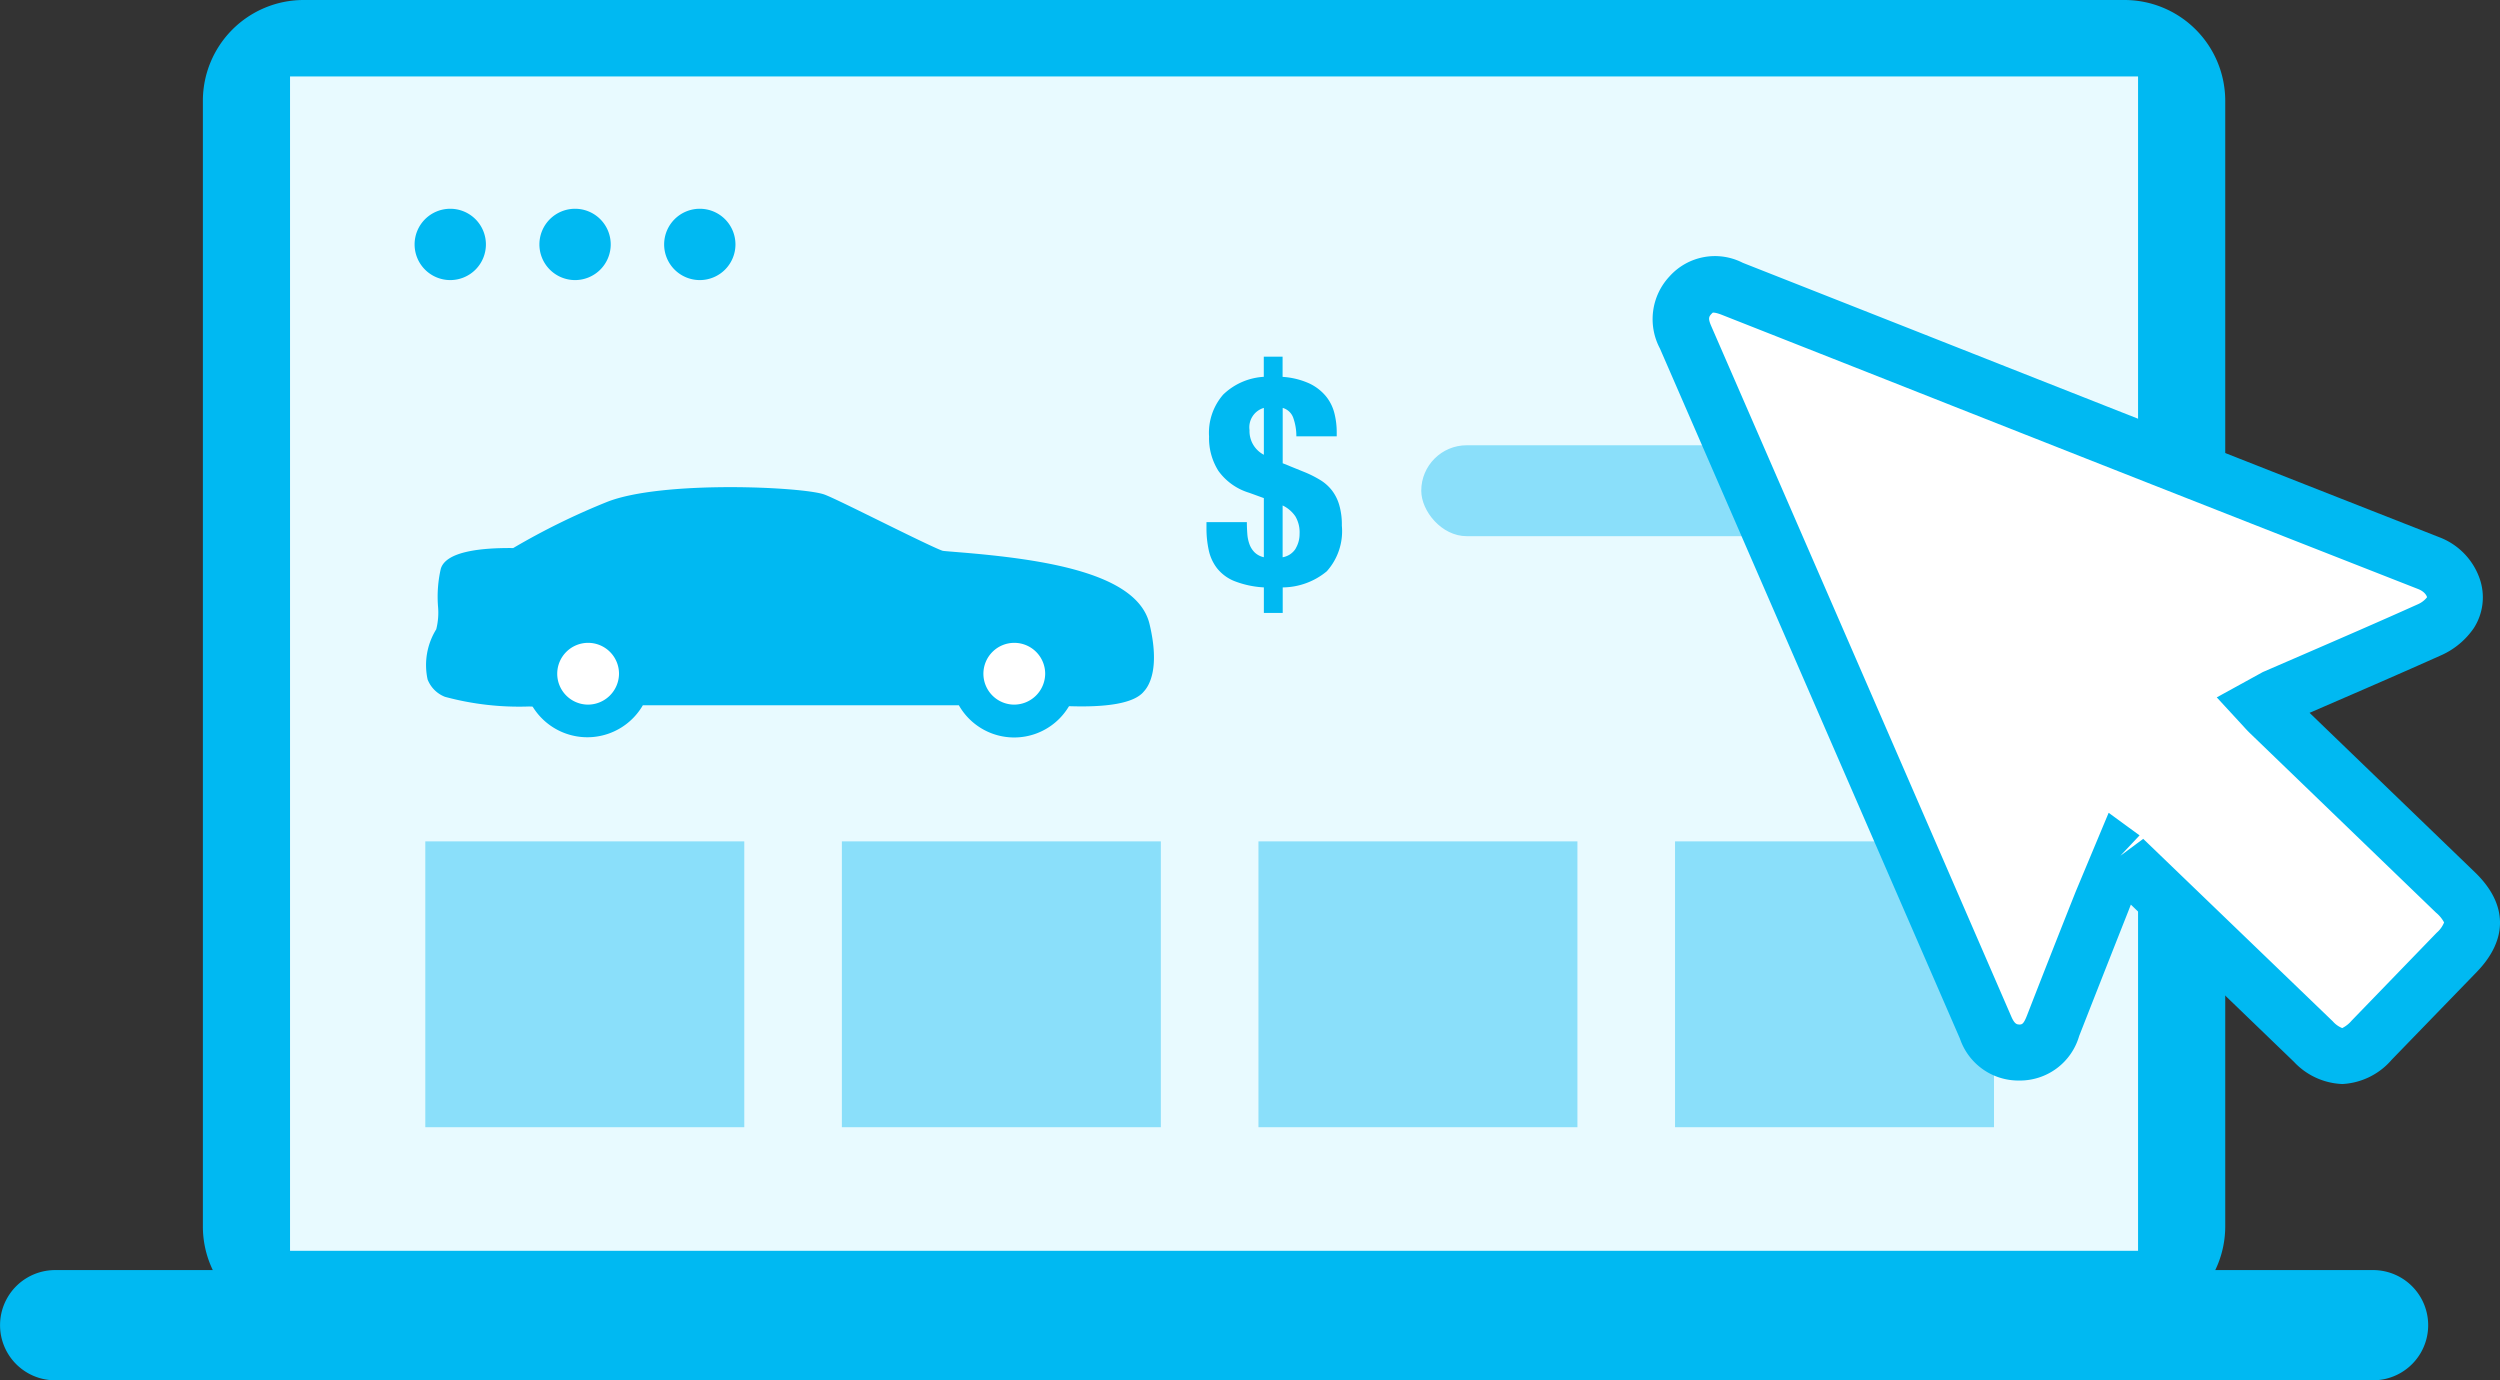 <svg xmlns="http://www.w3.org/2000/svg" xmlns:xlink="http://www.w3.org/1999/xlink" id="Group_3085" data-name="Group 3085" width="141.076" height="77.892" viewBox="0 0 141.076 77.892"><rect x="0" y="0" width="141.076" height="77.892" fill="#333333" stroke="none"/><defs><clipPath id="clip-path"><rect id="Rectangle_2714" data-name="Rectangle 2714" width="141.076" height="77.892" fill="none"></rect></clipPath><clipPath id="clip-path-2"><rect id="Rectangle_2719" data-name="Rectangle 2719" width="53.431" height="43.481" fill="none"></rect></clipPath></defs><g id="Group_3084" data-name="Group 3084" transform="translate(0 0)" clip-path="url(#clip-path)"><path id="Path_3935" data-name="Path 3935" d="M112.056,74.9H9.311a5.69,5.69,0,0,1-5.689-5.689V5.689A5.69,5.69,0,0,1,9.311,0H112.056a5.69,5.69,0,0,1,5.689,5.689V69.206a5.69,5.69,0,0,1-5.689,5.689" transform="translate(7.826 0)" fill="#00b9f2"></path><rect id="Rectangle_2713" data-name="Rectangle 2713" width="104.284" height="66.269" transform="translate(16.367 4.314)" fill="#e8faff"></rect><path id="Path_3936" data-name="Path 3936" d="M133.91,22.675H3.113a3.11,3.11,0,1,0,0,6.22h130.8a3.11,3.11,0,0,0,0-6.22" transform="translate(0 48.996)" fill="#00b9f2"></path><rect id="Rectangle_2720" data-name="Rectangle 2720" width="35.229" height="5.13" rx="2.565" transform="translate(80.202 25.127)" fill="#8adffa"></rect><rect id="Rectangle_2721" data-name="Rectangle 2721" width="18" height="16.13" transform="translate(24 47.479)" fill="#8adffa"></rect><rect id="Rectangle_2722" data-name="Rectangle 2722" width="18" height="16.13" transform="translate(47.507 47.479)" fill="#8adffa"></rect><rect id="Rectangle_2723" data-name="Rectangle 2723" width="18" height="16.13" transform="translate(71.015 47.479)" fill="#8adffa"></rect><rect id="Rectangle_2724" data-name="Rectangle 2724" width="18" height="16.13" transform="translate(94.523 47.479)" fill="#8adffa"></rect><path id="Path_3937" data-name="Path 3937" d="M54.8,37.312c-.12.281-.212.477-.291.68-1.173,2.974-2.352,5.942-3.508,8.92A1.973,1.973,0,0,1,47.2,47Q38.748,27.523,30.274,8.053a2.009,2.009,0,0,1,.253-2.364,1.936,1.936,0,0,1,2.393-.367Q52.557,13.064,72.2,20.794a1.969,1.969,0,0,1,1.23,2.8,2.825,2.825,0,0,1-1.179.967c-2.917,1.305-5.854,2.56-8.784,3.834l-.755.329c.224.237.376.411.54.569q5.234,5.045,10.465,10.089c1.217,1.173,1.239,2.165.066,3.379q-2.4,2.48-4.8,4.962c-1.135,1.173-2.124,1.2-3.287.076q-5.211-5.021-10.421-10.045c-.133-.123-.265-.247-.471-.439" transform="translate(64.844 10.982)" fill="#fff"></path><path id="Path_3938" data-name="Path 3938" d="M68.395,51.27a3.942,3.942,0,0,1-2.715-1.255l-9.2-8.869-.168.433q-1.38,3.49-2.75,6.985a3.479,3.479,0,0,1-3.366,2.51h-.025a3.484,3.484,0,0,1-3.335-2.361Q38.373,29.232,29.906,9.766A3.528,3.528,0,0,1,30.443,5.7a3.443,3.443,0,0,1,4.137-.771l9.226,3.638Q58.827,14.5,73.86,20.405a3.856,3.856,0,0,1,2.317,2.386,3.208,3.208,0,0,1-.338,2.744,4.419,4.419,0,0,1-1.859,1.546c-2.209.989-4.428,1.95-6.647,2.911l-.768.332,9.334,9c1.846,1.78,1.884,3.774.107,5.617L71.2,49.9a3.942,3.942,0,0,1-2.807,1.372M57.177,37.435l10.7,10.3a1.389,1.389,0,0,0,.531.379,1.693,1.693,0,0,0,.528-.417l4.8-4.962a1.515,1.515,0,0,0,.42-.582A1.841,1.841,0,0,0,73.7,41.6L63.239,31.509c-.133-.126-.259-.259-.4-.417l-1.511-1.64,2.6-1.429,2.146-.929c2.209-.958,4.416-1.912,6.612-2.9a1.331,1.331,0,0,0,.506-.389c0-.041-.089-.3-.487-.461Q57.667,17.451,42.644,11.511L33.417,7.872c-.411-.164-.541-.13-.537-.126-.212.209-.281.288-.079.755Q41.278,27.974,49.73,47.455c.2.471.345.446.446.458.149,0,.243,0,.439-.5q1.361-3.5,2.753-7l1.859-4.447,1.745,1.274-1.084,1.151Z" transform="translate(63.765 9.901)" fill="#00b9f2"></path><g id="Group_3086" data-name="Group 3086"><path id="Path_3939" data-name="Path 3939" d="M11.426,5.737a2.012,2.012,0,1,1-2.01-2.01,2.011,2.011,0,0,1,2.01,2.01" transform="translate(15.994 8.054)" fill="#00b9f2"></path><path id="Path_3940" data-name="Path 3940" d="M13.654,5.737a2.012,2.012,0,1,1-2.01-2.01,2.011,2.011,0,0,1,2.01,2.01" transform="translate(20.809 8.054)" fill="#00b9f2"></path><path id="Path_3941" data-name="Path 3941" d="M15.881,5.737a2.012,2.012,0,1,1-2.01-2.01,2.011,2.011,0,0,1,2.01,2.01" transform="translate(25.621 8.054)" fill="#00b9f2"></path></g><g id="Group_3087" data-name="Group 3087" transform="translate(24 20.127)"><g id="Group_3088" data-name="Group 3088" transform="translate(0 0)"><g id="Group_3087-2" data-name="Group 3087" clip-path="url(#clip-path-2)"><path id="Path_3942" data-name="Path 3942" d="M28.382,12.665a2.377,2.377,0,0,1-.982-.727,2.521,2.521,0,0,1-.47-1.033,5.731,5.731,0,0,1-.125-1.222V9.336h2.279c0,.23.01.454.026.669a2.136,2.136,0,0,0,.123.585,1.242,1.242,0,0,0,.289.454,1.069,1.069,0,0,0,.52.273V7.981l-.826-.3a3.318,3.318,0,0,1-1.735-1.232,3.446,3.446,0,0,1-.53-1.941,3.279,3.279,0,0,1,.8-2.371,3.6,3.6,0,0,1,2.288-1V0H31.1V1.14a4.333,4.333,0,0,1,1.511.372,2.719,2.719,0,0,1,.932.719,2.465,2.465,0,0,1,.48.959,4.374,4.374,0,0,1,.132,1.074v.23H31.877A3.08,3.08,0,0,0,31.7,3.445a.892.892,0,0,0-.594-.554V6.014l1.306.53a6.264,6.264,0,0,1,.834.429,2.445,2.445,0,0,1,.635.569,2.49,2.49,0,0,1,.413.819,3.956,3.956,0,0,1,.15,1.173,3.388,3.388,0,0,1-.852,2.579,3.947,3.947,0,0,1-2.485.908v1.439H30.043V13.02a5.341,5.341,0,0,1-1.661-.355m.852-8.517a1.5,1.5,0,0,0,.809,1.388V2.891a1.141,1.141,0,0,0-.809,1.256m2.6,6.683A1.6,1.6,0,0,0,32.059,10a1.77,1.77,0,0,0-.24-.992,1.824,1.824,0,0,0-.717-.612v2.924a1.089,1.089,0,0,0,.735-.487" transform="translate(17.277 0)" fill="#00b9f2"></path><path id="Path_3943" data-name="Path 3943" d="M6.208,15.7s-3.746.092-5.1-.474c-1.192-.5-.3-2.191,0-2.842S1.033,10.012,1.338,9c.143-.479,2.71-.6,3.523-.577a37.942,37.942,0,0,1,5.366-2.664c2.982-1.184,10.749-.761,11.689-.413.783.289,6.081,3.018,6.738,3.2s10.328.335,11.092,3.529c.587,2.447-.145,3.079-.145,3.079s-.39.692-3.85.536" transform="translate(0.323 3.206)" fill="#00b9f2" fill-rule="evenodd"></path><path id="Path_3944" data-name="Path 3944" d="M5.887,16.854A16.008,16.008,0,0,1,1.11,16.31a1.721,1.721,0,0,1-.98-.98A3.828,3.828,0,0,1,.617,12.5a3.841,3.841,0,0,0,.1-1.3A7.076,7.076,0,0,1,.875,9.081c.3-.99,2.32-1.184,4.085-1.166a39.508,39.508,0,0,1,5.287-2.6c3.1-1.232,11.084-.86,12.278-.419.372.138,1.393.638,3.026,1.442,1.317.65,3.31,1.631,3.646,1.732.1.018.411.039.847.076,4.97.4,10.14,1.2,10.824,4.055.587,2.45,0,3.46-.314,3.8-.523.659-2.043.937-4.516.826l.074-1.643a7.328,7.328,0,0,0,3.19-.265l.081-.067h0a4,4,0,0,0-.112-2.268c-.227-.951-2.036-2.205-9.359-2.8a10.863,10.863,0,0,1-1.15-.128c-.393-.107-1.557-.671-3.939-1.844-1.2-.59-2.557-1.26-2.87-1.375-.893-.306-8.4-.666-11.1.406a37.248,37.248,0,0,0-5.236,2.6l-.209.128-.245,0A13.252,13.252,0,0,0,2.4,9.808a8.346,8.346,0,0,0-.033,1.347,4.459,4.459,0,0,1-.191,1.9c-.444.951-.592,1.469-.51,1.684a16.078,16.078,0,0,0,4.848.467l.041,1.645c-.089,0-.329.007-.664.007M2.45,9.554l0,0,0,0" transform="translate(0 2.885)" fill="#00b9f2"></path><path id="Path_3945" data-name="Path 3945" d="M18.568,11.924A2.684,2.684,0,1,0,21.25,9.26a2.674,2.674,0,0,0-2.682,2.664" transform="translate(11.968 5.968)" fill="#fff" fill-rule="evenodd"></path><path id="Path_3946" data-name="Path 3946" d="M3.943,11.924A2.684,2.684,0,1,0,6.625,9.26a2.673,2.673,0,0,0-2.682,2.664" transform="translate(2.541 5.968)" fill="#fff" fill-rule="evenodd"></path><path id="Path_3947" data-name="Path 3947" d="M31.037,8.7a3.6,3.6,0,0,0-3.6,3.523H10.584a3.62,3.62,0,1,0-.488,1.842H27.929A3.591,3.591,0,1,0,31.037,8.7M6.986,14.028a1.743,1.743,0,1,1,1.765-1.743,1.756,1.756,0,0,1-1.765,1.743m24.051,0A1.743,1.743,0,1,1,32.8,12.285a1.756,1.756,0,0,1-1.765,1.743" transform="translate(2.18 5.607)" fill="#00b9f2"></path></g></g></g></g></svg>